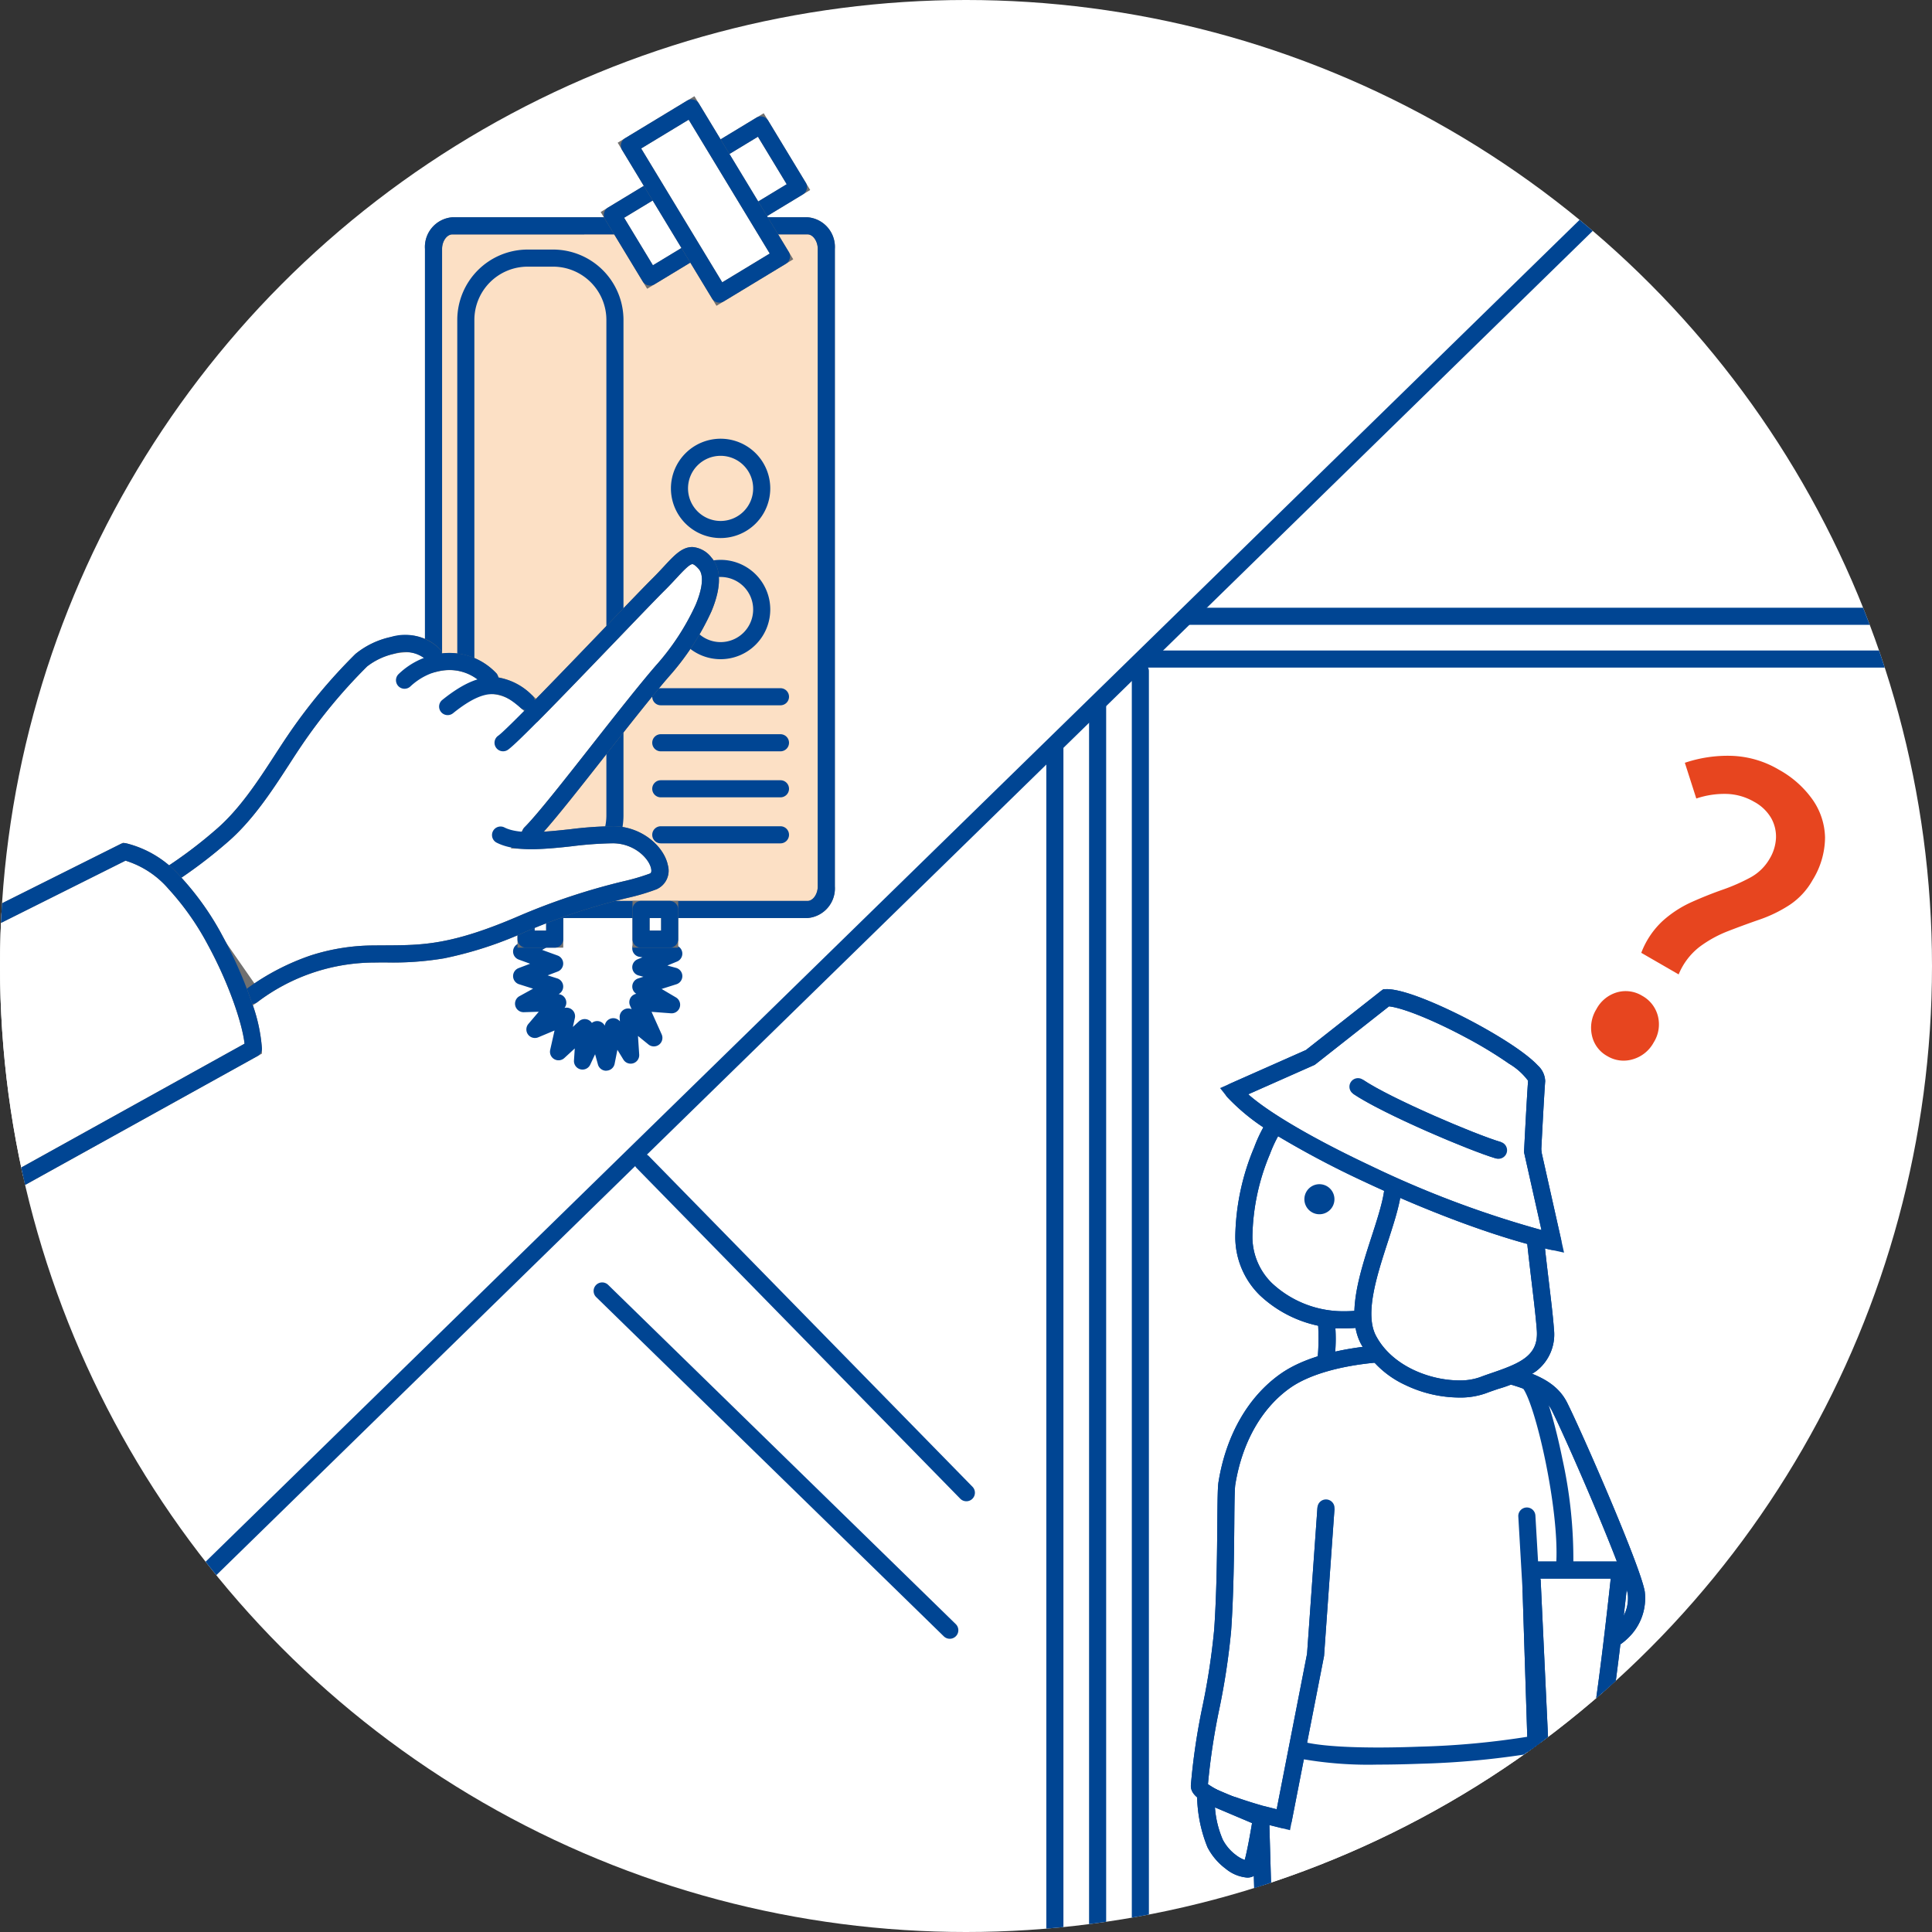 <svg xmlns="http://www.w3.org/2000/svg" xmlns:xlink="http://www.w3.org/1999/xlink" width="226" height="226" viewBox="0 0 226 226">
  <rect x="0" y="0" width="226" height="226" fill="#333333" stroke="none"/>
  <defs>
    <clipPath id="clip-path">
      <circle id="楕円形_45" data-name="楕円形 45" cx="113" cy="113" r="113" transform="translate(884 3684)" fill="#fff"/>
    </clipPath>
    <clipPath id="clip-path-2">
      <rect id="長方形_1277" data-name="長方形 1277" width="239.013" height="218.708" fill="none" stroke="#004593" stroke-width="2"/>
    </clipPath>
    <clipPath id="clip-path-4">
      <rect id="長方形_1288" data-name="長方形 1288" width="133.237" height="136.941" fill="none" stroke="#707070" stroke-width="2"/>
    </clipPath>
  </defs>
  <g id="グループ_1051" data-name="グループ 1051" transform="translate(363 -3732)">
    <circle id="楕円形_25" data-name="楕円形 25" cx="113" cy="113" r="113" transform="translate(-363 3732)" fill="#fff"/>
    <g id="マスクグループ_9" data-name="マスクグループ 9" transform="translate(-1247 48)" clip-path="url(#clip-path)">
      <g id="グループ_215" data-name="グループ 215">
        <path id="パス_4874" data-name="パス 4874" d="M-15.7-11.75a9.842,9.842,0,0,1,.3-4.475,13.078,13.078,0,0,1,1.825-3.6q1.175-1.625,2.4-3.05a22.255,22.255,0,0,0,2.1-2.85A5.771,5.771,0,0,0-8.2-28.8a5.167,5.167,0,0,0-.575-2.475A4.431,4.431,0,0,0-10.425-33a5.089,5.089,0,0,0-2.675-.65,6.777,6.777,0,0,0-3.275.825A10.266,10.266,0,0,0-19.15-30.6l-3.25-2.95A15.668,15.668,0,0,1-18.05-37a11.594,11.594,0,0,1,5.6-1.35,11.766,11.766,0,0,1,5.175,1.075,7.994,7.994,0,0,1,3.45,3.1A9.553,9.553,0,0,1-2.6-29.15a8.443,8.443,0,0,1-.875,3.875A15.881,15.881,0,0,1-5.65-22.05q-1.3,1.5-2.525,3.025A14.049,14.049,0,0,0-10.15-15.75a7.823,7.823,0,0,0-.5,4ZM-13.1.7A3.611,3.611,0,0,1-15.85-.475,4.115,4.115,0,0,1-16.95-3.4a4.006,4.006,0,0,1,1.1-2.925A3.688,3.688,0,0,1-13.1-7.45a3.771,3.771,0,0,1,2.775,1.125A3.957,3.957,0,0,1-9.2-3.4,4.064,4.064,0,0,1-10.325-.475,3.69,3.69,0,0,1-13.1.7Z" transform="translate(1083.713 3813.484) rotate(30)" fill="#e7451f"/>
        <g id="グループ_211" data-name="グループ 211" transform="translate(891.494 3694.292)">
          <g id="グループ_208" data-name="グループ 208">
            <g id="グループ_207" data-name="グループ 207" clip-path="url(#clip-path-2)">
              <path id="線_91" data-name="線 91" d="M0,188a1,1,0,0,1-.715-.3A1,1,0,0,1-.7,186.284l191.473-187a1,1,0,0,1,1.414.017,1,1,0,0,1-.017,1.414L.7,187.714A1,1,0,0,1,0,188Z" transform="translate(1.5 1.5)" fill="#004593"/>
              <path id="パス_817" data-name="パス 817" d="M237.513,217.986a1,1,0,0,1-1-1V62.8H131.543a1,1,0,0,1,0-2h105.97a1,1,0,0,1,1,1V216.986A1,1,0,0,1,237.513,217.986Z" fill="#004593"/>
              <path id="パス_818" data-name="パス 818" d="M232.513,217.986a1,1,0,0,1-1-1V67.8H126.666a1,1,0,0,1,0-2H232.513a1,1,0,0,1,1,1V216.986A1,1,0,0,1,232.513,217.986Z" fill="#004593"/>
              <path id="線_92" data-name="線 92" d="M0,149.757a1,1,0,0,1-1-1V0A1,1,0,0,1,0-1,1,1,0,0,1,1,0V148.757A1,1,0,0,1,0,149.757Z" transform="translate(125.902 68.229)" fill="#004593"/>
              <path id="線_93" data-name="線 93" d="M0,145.766a1,1,0,0,1-1-1V0A1,1,0,0,1,0-1,1,1,0,0,1,1,0V144.766A1,1,0,0,1,0,145.766Z" transform="translate(120.902 72.22)" fill="#004593"/>
              <path id="線_94" data-name="線 94" d="M0,140.889a1,1,0,0,1-1-1V0A1,1,0,0,1,0-1,1,1,0,0,1,1,0V139.889A1,1,0,0,1,0,140.889Z" transform="translate(115.902 77.097)" fill="#004593"/>
            </g>
          </g>
          <path id="線_95" data-name="線 95" d="M37.853,39.673a1,1,0,0,1-.715-.3L-.715.7A1,1,0,0,1-.7-.715,1,1,0,0,1,.715-.7L38.568,37.974a1,1,0,0,1-.715,1.7Z" transform="translate(67.695 125.648)" fill="#004593"/>
          <path id="線_96" data-name="線 96" d="M40.663,40.683a1,1,0,0,1-.7-.284L-.7.716A1,1,0,0,1-.716-.7,1,1,0,0,1,.7-.716L41.361,38.967a1,1,0,0,1-.7,1.716Z" transform="translate(62.947 140.724)" fill="#004593"/>
          <g id="グループ_210" data-name="グループ 210">
            <g id="グループ_209" data-name="グループ 209" clip-path="url(#clip-path-2)">
              <path id="パス_819" data-name="パス 819" d="M147.671,144.271s.333,4.656-.5,6.318,10.808,1.663,13.136.333l-2.661-8.48Z" fill="#fff"/>
              <path id="パス_819_-_アウトライン" data-name="パス 819 - アウトライン" d="M158.336,141.3l3.167,10.092-.7.4c-1.818,1.038-6.756,1.091-7.727,1.091a28.542,28.542,0,0,1-4.012-.245c-1.545-.228-2.363-.582-2.734-1.183a1.322,1.322,0,0,1-.053-1.312c.517-1.033.517-4.105.4-5.8l-.064-.893Zm.735,9.022-2.114-6.736-8.242,1.511a18.793,18.793,0,0,1-.417,5.346,18.984,18.984,0,0,0,4.778.439A26.5,26.5,0,0,0,159.071,150.321Z" fill="#004593"/>
              <path id="パス_820" data-name="パス 820" d="M157.648,141.442a1,1,0,0,1,.953.7l2.661,8.48a1,1,0,0,1-.458,1.168c-1.818,1.038-6.756,1.091-7.727,1.091a28.542,28.542,0,0,1-4.012-.245c-1.545-.228-2.363-.582-2.734-1.183a1.322,1.322,0,0,1-.053-1.312c.517-1.033.517-4.105.4-5.8a1,1,0,0,1,.817-1.055l9.976-1.829A1,1,0,0,1,157.648,141.442Zm1.424,8.879-2.114-6.736-8.242,1.511a18.793,18.793,0,0,1-.417,5.346,18.984,18.984,0,0,0,4.778.439A26.5,26.5,0,0,0,159.071,150.321Z" fill="#004593"/>
              <path id="パス_821" data-name="パス 821" d="M140.411,217.208l-.443-15.3s-7.237-1.988-7.16-3.329c.314-5.5,2.323-12.431,2.726-18.175.5-7.154.274-15.806.5-17.181.832-5.155,3.235-9.435,6.817-11.972,5.309-3.759,16.495-3.691,18.789-2.827,5.92,2.232,11.472,2.162,13.3,5.82s8.48,18.955,8.979,21.781a5.515,5.515,0,0,1-6.651,5.986c-3.159-.665-5.653-6.318-5.653-6.318l1.33,41.29" fill="#fff"/>
              <path id="パス_821_-_アウトライン" data-name="パス 821 - アウトライン" d="M139.411,217.237l-.422-14.567c-.7-.209-1.836-.561-2.977-.982-3.09-1.141-4.268-2.028-4.2-3.163a76.314,76.314,0,0,1,1.372-9.267,81.338,81.338,0,0,0,1.354-8.92c.294-4.2.336-8.927.366-12.38.025-2.795.042-4.282.14-4.89.883-5.468,3.449-9.953,7.226-12.629,3.1-2.2,7.7-3.022,11.011-3.327,3.585-.33,7.247-.17,8.708.38a50.543,50.543,0,0,0,5.359,1.6c3.776.973,7.036,1.813,8.484,4.707,1.74,3.48,8.531,19.005,9.069,22.054a6.415,6.415,0,0,1-1.984,5.5,6.312,6.312,0,0,1-5.858,1.638c-1.463-.308-2.915-1.445-4.32-3.381l1.2,37.342-2,.064-1.33-41.29,1.914-.436a19.769,19.769,0,0,0,1.57,2.775c1.162,1.7,2.36,2.754,3.374,2.968a4.366,4.366,0,0,0,4.055-1.118,4.436,4.436,0,0,0,1.4-3.716c-.465-2.634-7.024-17.778-8.889-21.508-1.04-2.079-3.755-2.779-7.194-3.665a52.885,52.885,0,0,1-5.566-1.666,24.149,24.149,0,0,0-7.819-.26c-4.335.4-7.9,1.453-10.039,2.967-3.336,2.363-5.611,6.381-6.408,11.315-.079.488-.1,2.388-.115,4.589-.031,3.479-.073,8.244-.371,12.5a82.741,82.741,0,0,1-1.384,9.151,77.659,77.659,0,0,0-1.328,8.792,11.257,11.257,0,0,0,3.322,1.549c1.587.563,3.077.974,3.091.978l.713.2.464,16.036Z" fill="#004593"/>
              <path id="パス_822" data-name="パス 822" d="M140.41,218.208a1,1,0,0,1-1-.971l-.422-14.567c-.7-.209-1.836-.561-2.977-.982-3.09-1.141-4.268-2.028-4.2-3.163a76.314,76.314,0,0,1,1.372-9.267,81.338,81.338,0,0,0,1.354-8.92c.294-4.2.336-8.927.366-12.38.025-2.795.042-4.282.14-4.89.883-5.468,3.449-9.953,7.226-12.629,3.1-2.2,7.7-3.022,11.011-3.327,3.585-.33,7.247-.17,8.708.38a50.543,50.543,0,0,0,5.359,1.6c3.776.973,7.036,1.813,8.484,4.707,1.74,3.48,8.531,19.005,9.069,22.054a6.415,6.415,0,0,1-1.984,5.5,6.312,6.312,0,0,1-5.858,1.638c-1.463-.308-2.915-1.445-4.32-3.381l1.2,37.342a1,1,0,0,1-2,.064l-1.33-41.29a1,1,0,0,1,1.914-.436,19.769,19.769,0,0,0,1.57,2.775c1.162,1.7,2.36,2.754,3.374,2.968a4.366,4.366,0,0,0,4.055-1.118,4.436,4.436,0,0,0,1.4-3.716c-.465-2.634-7.024-17.778-8.889-21.508-1.04-2.079-3.755-2.779-7.194-3.665a52.885,52.885,0,0,1-5.566-1.666,24.149,24.149,0,0,0-7.819-.26c-4.335.4-7.9,1.453-10.039,2.967-3.336,2.363-5.611,6.381-6.408,11.315-.079.488-.1,2.388-.115,4.589-.031,3.479-.073,8.244-.371,12.5a82.741,82.741,0,0,1-1.384,9.151,77.659,77.659,0,0,0-1.328,8.792,11.257,11.257,0,0,0,3.322,1.549c1.587.563,3.077.974,3.091.978a1,1,0,0,1,.735.935l.443,15.3a1,1,0,0,1-.971,1.029Z" fill="#004593"/>
              <path id="パス_823" data-name="パス 823" d="M139.968,201.911l2.66.665,3.769-19.287,1.219-17.182" fill="#fff"/>
              <path id="パス_823_-_アウトライン" data-name="パス 823 - アウトライン" d="M143.407,203.8l-3.682-.92.485-1.94,1.638.41,3.555-18.193,1.215-17.121,1.995.142-1.223,17.243Z" fill="#004593"/>
              <path id="パス_824" data-name="パス 824" d="M142.628,203.576a1,1,0,0,1-.243-.03l-2.66-.665a1,1,0,0,1,.485-1.94l1.638.41,3.555-18.193,1.215-17.121a1,1,0,1,1,1.995.142l-1.219,17.182a1,1,0,0,1-.016.121l-3.769,19.287a1,1,0,0,1-.981.808Z" fill="#004593"/>
              <path id="パス_825" data-name="パス 825" d="M144.258,118.119c-2.7,2.084-6.2,9.028-6.249,16.195s8.314,11.146,15.29,9.348,12.795-15.3,12.519-16.769-12.518-15.749-21.56-8.774" fill="#fff"/>
              <path id="パス_825_-_アウトライン" data-name="パス 825 - アウトライン" d="M149.853,145.092h0a14.247,14.247,0,0,1-9.976-3.872,9.544,9.544,0,0,1-2.868-6.913,27.954,27.954,0,0,1,2.209-10.385,16.891,16.891,0,0,1,4.429-6.595,9.837,9.837,0,0,1,6.133-2.116c4.466,0,8.725,2.791,11.513,5.132a33.271,33.271,0,0,1,3.786,3.733,7.6,7.6,0,0,1,1.722,2.631c.042.224.17.9-.916,3.552a40.474,40.474,0,0,1-2.751,5.413c-2.125,3.508-5.513,7.909-9.584,8.959A14.814,14.814,0,0,1,149.853,145.092Zm-.073-27.881a7.881,7.881,0,0,0-4.911,1.7,15.436,15.436,0,0,0-3.807,5.788,25.91,25.91,0,0,0-2.052,9.623,7.584,7.584,0,0,0,2.287,5.489,12.213,12.213,0,0,0,8.556,3.281h0a12.812,12.812,0,0,0,3.2-.4c2.612-.673,5.531-3.446,8.22-7.808a39.019,39.019,0,0,0,2.639-5.086,12.548,12.548,0,0,0,.914-2.721,24.277,24.277,0,0,0-5.032-5.384C157.31,119.649,153.559,117.211,149.78,117.211Z" fill="#004593"/>
              <path id="パス_826" data-name="パス 826" d="M149.78,115.211h0c4.466,0,8.725,2.791,11.513,5.133a33.271,33.271,0,0,1,3.786,3.733,7.6,7.6,0,0,1,1.722,2.631c.042.224.17.9-.916,3.552a40.473,40.473,0,0,1-2.751,5.413c-2.125,3.508-5.513,7.909-9.584,8.959a14.818,14.818,0,0,1-3.7.462,14.245,14.245,0,0,1-9.975-3.872,9.544,9.544,0,0,1-2.868-6.913,27.954,27.954,0,0,1,2.209-10.385,16.891,16.891,0,0,1,4.429-6.595A9.837,9.837,0,0,1,149.78,115.211Zm15.043,11.868a24.278,24.278,0,0,0-5.032-5.384c-2.481-2.046-6.232-4.484-10.011-4.484h0a7.88,7.88,0,0,0-4.911,1.7,15.436,15.436,0,0,0-3.807,5.788,25.91,25.91,0,0,0-2.052,9.623,7.585,7.585,0,0,0,2.288,5.49,12.212,12.212,0,0,0,8.556,3.281,12.817,12.817,0,0,0,3.2-.4c2.612-.673,5.531-3.446,8.22-7.808a39.02,39.02,0,0,0,2.639-5.086A12.548,12.548,0,0,0,164.822,127.079Z" fill="#004593"/>
              <path id="パス_827" data-name="パス 827" d="M148.6,130.126a1.758,1.758,0,1,0-1.887,1.617,1.757,1.757,0,0,0,1.887-1.617" fill="#004593"/>
              <path id="パス_828" data-name="パス 828" d="M140.253,137.655a4.846,4.846,0,0,1,3.187.106" fill="#fff"/>
              <path id="パス_828_-_アウトライン" data-name="パス 828 - アウトライン" fill="#004593"/>
              <path id="パス_829" data-name="パス 829" fill="#004593"/>
              <path id="パス_830" data-name="パス 830" d="M155.263,126.8c1.511,3.708-5.446,14.423-2.679,19.639s10.113,6.56,13.377,5.31,7.635-1.957,7.316-6.484-2.017-14.659-1.461-19.026c.59-4.636-3.806-10.787-13.836-13.071-7.8-1.776-15.354.152-15.24,5.164s11.822,6.746,12.523,8.468" fill="#fff"/>
              <path id="パス_830_-_アウトライン" data-name="パス 830 - アウトライン" d="M163.194,153.188h0a14.788,14.788,0,0,1-6.292-1.462,11.333,11.333,0,0,1-5.2-4.814c-1.753-3.3-.158-8.22,1.25-12.557.925-2.85,1.881-5.8,1.409-7.114a4.008,4.008,0,0,0-.988-.551c-.621-.279-1.435-.587-2.3-.912-3.9-1.475-9.245-3.494-9.335-7.42a5.366,5.366,0,0,1,1.575-3.948,8.957,8.957,0,0,1,3.88-2.187,18.067,18.067,0,0,1,5.212-.7,26.164,26.164,0,0,1,5.8.672c10.47,2.384,15.273,8.934,14.606,14.172-.367,2.88.319,8.627.87,13.244.255,2.133.5,4.147.6,5.586a5.4,5.4,0,0,1-2.091,4.911,14.946,14.946,0,0,1-4.428,2.067c-.5.172-.981.335-1.437.51A8.9,8.9,0,0,1,163.194,153.188Zm-10.787-39.664c-3.45,0-6.243.832-7.662,2.284a3.321,3.321,0,0,0-1.005,2.5c.025,1.075.85,2.1,2.523,3.124a33.641,33.641,0,0,0,5.52,2.47c2.7,1.02,4.013,1.553,4.406,2.519.8,1.963-.19,5.014-1.336,8.546-1.285,3.959-2.741,8.446-1.385,11,1.9,3.582,6.374,5.214,9.726,5.214h0a6.921,6.921,0,0,0,2.41-.369c.49-.188,1.006-.364,1.505-.535,3.353-1.146,5.375-2.051,5.171-4.945-.1-1.39-.335-3.381-.587-5.489-.594-4.972-1.266-10.608-.868-13.733.27-2.123-.7-4.53-2.669-6.6-1.655-1.745-4.8-4.093-10.4-5.367A24.162,24.162,0,0,0,152.407,113.525Z" fill="#004593"/>
              <path id="パス_831" data-name="パス 831" d="M152.407,111.525a26.163,26.163,0,0,1,5.8.672c10.47,2.384,15.273,8.934,14.606,14.172-.367,2.88.319,8.627.87,13.244.255,2.133.5,4.147.6,5.586a5.4,5.4,0,0,1-2.091,4.911,14.947,14.947,0,0,1-4.428,2.068c-.5.172-.981.335-1.437.51a8.906,8.906,0,0,1-3.125.5,14.787,14.787,0,0,1-6.292-1.462,11.333,11.333,0,0,1-5.2-4.814c-1.753-3.3-.158-8.22,1.25-12.557.925-2.85,1.881-5.8,1.409-7.114a4.008,4.008,0,0,0-.988-.551c-.621-.279-1.435-.587-2.3-.912-3.9-1.475-9.245-3.494-9.335-7.42a5.366,5.366,0,0,1,1.575-3.948,8.957,8.957,0,0,1,3.88-2.187A18.067,18.067,0,0,1,152.407,111.525Zm10.786,39.664a6.922,6.922,0,0,0,2.41-.369c.49-.188,1.006-.364,1.505-.535,3.353-1.146,5.375-2.051,5.171-4.945-.1-1.39-.335-3.381-.587-5.489-.594-4.972-1.266-10.608-.868-13.733.27-2.123-.7-4.53-2.669-6.6-1.655-1.745-4.8-4.093-10.4-5.367a24.162,24.162,0,0,0-5.351-.623c-3.45,0-6.243.832-7.662,2.284a3.321,3.321,0,0,0-1.005,2.5c.025,1.075.85,2.1,2.523,3.124a33.64,33.64,0,0,0,5.52,2.47c2.7,1.02,4.013,1.553,4.406,2.519.8,1.963-.19,5.014-1.336,8.546-1.285,3.959-2.741,8.446-1.385,11C155.368,149.557,159.841,151.188,163.194,151.188Z" fill="#004593"/>
              <path id="パス_832" data-name="パス 832" d="M136.811,117.379c3.8,4.8,25.363,14.959,37.337,17.548l-2.358-10.52s.306-6.147.472-8.3-13.926-9.743-17.6-9.692l-8.876,6.988Z" fill="#fff"/>
              <path id="パス_832_-_アウトライン" data-name="パス 832 - アウトライン" d="M154.7,105.413c2.452,0,7.627,2.553,9.154,3.335,3.088,1.582,6.956,3.885,8.551,5.607a2.579,2.579,0,0,1,.853,1.827c-.15,1.941-.417,7.224-.464,8.14l2.67,11.914-1.529-.331c-5.682-1.228-13.887-4.226-21.949-8.019a109.078,109.078,0,0,1-9.944-5.251A24.15,24.15,0,0,1,136.027,118l-.8-1.012,10.043-4.45,9.043-7.12.339,0Zm16.556,10.712a7.528,7.528,0,0,0-2.21-1.979,48.923,48.923,0,0,0-5.034-3.057c-3.793-2.033-7.4-3.49-9.024-3.659l-8.682,6.835-7.785,3.45c2.4,2.143,7.655,5.227,14.317,8.361a118.827,118.827,0,0,0,19.984,7.514l-2.039-9.1.007-.136C170.8,124.109,171.091,118.345,171.258,116.125Z" fill="#004593"/>
              <path id="パス_833" data-name="パス 833" d="M154.7,105.413c2.452,0,7.627,2.553,9.154,3.335,3.088,1.582,6.956,3.885,8.551,5.607a2.579,2.579,0,0,1,.853,1.827c-.15,1.941-.417,7.224-.464,8.14l2.328,10.387a1,1,0,0,1-1.187,1.2c-5.682-1.228-13.887-4.226-21.949-8.019a109.078,109.078,0,0,1-9.944-5.251A24.15,24.15,0,0,1,136.027,118a1,1,0,0,1,.379-1.535l8.862-3.927,8.777-6.91a1,1,0,0,1,.6-.214Zm16.556,10.712a7.528,7.528,0,0,0-2.21-1.979,48.923,48.923,0,0,0-5.034-3.057c-3.793-2.033-7.4-3.49-9.024-3.659l-8.583,6.758a1,1,0,0,1-.213.129l-7.671,3.4c2.4,2.143,7.655,5.227,14.317,8.361a118.827,118.827,0,0,0,19.984,7.514l-2.009-8.963a1,1,0,0,1-.023-.268C170.8,124.109,171.091,118.345,171.258,116.125Z" fill="#004593"/>
              <path id="パス_834" data-name="パス 834" d="M151.361,116.831c3.328,2.257,13.339,6.53,16.438,7.435" fill="#fff"/>
              <path id="パス_834_-_アウトライン" data-name="パス 834 - アウトライン" d="M167.519,125.226c-3.07-.9-13.256-5.219-16.719-7.567L151.922,116c3.263,2.213,13.26,6.457,16.157,7.3Z" fill="#004593"/>
              <path id="パス_835" data-name="パス 835" d="M167.8,125.266a1,1,0,0,1-.281-.04c-3.07-.9-13.256-5.219-16.719-7.567A1,1,0,0,1,151.922,116c3.263,2.213,13.26,6.457,16.157,7.3a1,1,0,0,1-.28,1.96Z" fill="#004593"/>
              <path id="線_97" data-name="線 97" d="M.5,9.646A1,1,0,0,1-.5,8.7L-1,.058A1,1,0,0,1-.058-1,1,1,0,0,1,1-.058l.5,8.646A1,1,0,0,1,.557,9.644Z" transform="translate(171.113 167.05)" fill="#004593"/>
              <path id="パス_836" data-name="パス 836" d="M140.078,202.354l-6.54-2.771a15.707,15.707,0,0,0,1.108,5.764c1.109,2.217,3.769,3.547,4.213,2.771a41.957,41.957,0,0,0,1.219-5.764" fill="#fff"/>
              <path id="パス_836_-_アウトライン" data-name="パス 836 - アウトライン" d="M138.374,209.341h0a4.512,4.512,0,0,1-2.479-1.027,7.319,7.319,0,0,1-2.142-2.519,16.554,16.554,0,0,1-1.214-6.211v-1.51l8.648,3.664-.12.77c0,.013-.2,1.277-.448,2.62a12.884,12.884,0,0,1-.89,3.486A1.5,1.5,0,0,1,138.374,209.341Zm-3.746-8.21a11.567,11.567,0,0,0,.913,3.769,5.283,5.283,0,0,0,1.551,1.812,3.793,3.793,0,0,0,1.017.569c.247-.861.615-2.857.858-4.312Z" fill="#004593"/>
              <path id="パス_837" data-name="パス 837" d="M133.538,198.583a1,1,0,0,1,.39.079l6.54,2.771a1,1,0,0,1,.6,1.074c0,.013-.2,1.277-.448,2.62a12.884,12.884,0,0,1-.89,3.486,1.5,1.5,0,0,1-1.354.727,4.511,4.511,0,0,1-2.48-1.027,7.319,7.319,0,0,1-2.142-2.519,16.554,16.554,0,0,1-1.214-6.211,1,1,0,0,1,1-1Zm5.428,4.386-4.338-1.838a11.568,11.568,0,0,0,.913,3.769,5.283,5.283,0,0,0,1.551,1.812,3.793,3.793,0,0,0,1.017.569C138.355,206.419,138.723,204.424,138.966,202.969Z" fill="#004593"/>
              <path id="パス_838" data-name="パス 838" d="M153.672,196.126a44.884,44.884,0,0,1-8.945-.668,1,1,0,0,1,.458-1.947c2.4.564,7.285.752,13.408.515a95.121,95.121,0,0,0,12.756-1.184,1,1,0,1,1,.419,1.956,97,97,0,0,1-13.1,1.227C157.311,196.076,155.541,196.126,153.672,196.126Z" fill="#004593"/>
              <path id="パス_839" data-name="パス 839" d="M171.725,174.532l1,21.283s5.154.831,6.152-.5,3.159-21.948,3.159-21.948h-9.976" fill="#fff"/>
              <path id="パス_839_-_アウトライン" data-name="パス 839 - アウトライン" d="M175.908,197.072q-.248,0-.512-.008a24.373,24.373,0,0,1-2.832-.262l-.8-.129-1.036-22.094,2-.094.959,20.448c.46.052,1.073.109,1.711.13a5.083,5.083,0,0,0,2.666-.334c.156-.354.677-2.16,1.812-11.29.46-3.7.86-7.315,1.05-9.071h-8.863v-2h11.086l-.116,1.1c-.005.052-.549,5.225-1.208,10.495-1.363,10.9-1.872,11.584-2.145,11.949C179.086,196.7,177.883,197.072,175.908,197.072Z" fill="#004593"/>
              <path id="パス_840" data-name="パス 840" d="M175.908,197.072q-.248,0-.512-.008a24.373,24.373,0,0,1-2.832-.262,1,1,0,0,1-.84-.94l-1-21.283a1.072,1.072,0,0,0,.332-1.211,1,1,0,0,1,1-1h9.976a1,1,0,0,1,.995,1.1c-.005.052-.549,5.225-1.208,10.495-1.363,10.9-1.872,11.584-2.145,11.949C179.086,196.7,177.883,197.072,175.908,197.072Zm-2.225-2.138c.46.052,1.073.109,1.711.13a5.083,5.083,0,0,0,2.666-.334c.156-.354.677-2.16,1.812-11.29.46-3.7.86-7.315,1.05-9.071h-8.21a1.011,1.011,0,0,1,.012.117Z" fill="#004593"/>
              <path id="パス_841" data-name="パス 841" d="M175.551,173.536H175.5a1,1,0,0,1-.945-1.052c.343-6.347-2.423-18.508-3.945-20.444a1,1,0,0,1,1.573-1.236c1.443,1.836,2.724,7.769,3.083,9.544a54.407,54.407,0,0,1,1.286,12.244A1,1,0,0,1,175.551,173.536Z" fill="#004593"/>
            </g>
          </g>
        </g>
        <g id="グループ_214" data-name="グループ 214" transform="translate(848.763 3695.283)">
          <path id="パス_842" data-name="パス 842" d="M117.362,125.456a1,1,0,0,1-.963-.732l-.332-1.2-.572,1.227a1,1,0,0,1-1.9-.488l.094-1.418-1.221,1.125a1,1,0,0,1-1.654-.954l.508-2.269-1.909.8a1,1,0,0,1-1.148-1.57l1.211-1.422-1.746.053a1,1,0,0,1-.513-1.875l1.592-.877-1.638-.519a1,1,0,0,1-.053-1.888l1.348-.512-1.335-.486a1,1,0,0,1-.146-1.813l2.3-1.284a1,1,0,1,1,.976,1.746l-.391.219,1.809.658a1,1,0,0,1,.013,1.874l-1.176.447,1.123.356a1,1,0,0,1,.18,1.829l-.018.01a1,1,0,0,1,.687,1.611,1,1,0,0,1,1.211,1.19l-.232,1.036.709-.654a1,1,0,0,1,1.513.186,1,1,0,0,1,1.508.32l.014-.069a1,1,0,0,1,1.758-.435l-.029-.444a1,1,0,0,1,1.4-.98l-.182-.406a1,1,0,0,1,.727-1.393,1,1,0,0,1,.227-1.8l.605-.192-.563-.152a1,1,0,0,1-.121-1.89l.568-.234-.343-.054a1,1,0,0,1-.233-1.909l2.6-1.1a1,1,0,0,1,1.171,1.545l.633.1a1,1,0,0,1,.224,1.912l-1.133.467,1.013.273a1,1,0,0,1,.042,1.919l-1.728.547,1.677.991a1,1,0,0,1-.584,1.858l-2.27-.172,1.184,2.635a1,1,0,0,1-1.542,1.187l-1.229-1,.143,2.176a1,1,0,0,1-1.85.589l-.7-1.145-.326,1.64a1,1,0,0,1-.943.8Z" transform="translate(-11.217 -11.486)" fill="#004593"/>
          <g id="グループ_213" data-name="グループ 213">
            <g id="グループ_212" data-name="グループ 212" clip-path="url(#clip-path-4)">
              <path id="パス_843" data-name="パス 843" d="M141.91,94.171a2.494,2.494,0,0,1-2.2,2.7H98.165a2.5,2.5,0,0,1-2.2-2.7V19.595a2.5,2.5,0,0,1,2.2-2.7h41.547a2.494,2.494,0,0,1,2.2,2.7Z" transform="translate(-10.016 -1.763)" fill="#fce0c5"/>
              <path id="パス_843_-_アウトライン" data-name="パス 843 - アウトライン" d="M139.712,97.869H98.165a3.48,3.48,0,0,1-3.2-3.7V19.595a3.48,3.48,0,0,1,3.2-3.7h41.547a3.48,3.48,0,0,1,3.2,3.7V94.171A3.48,3.48,0,0,1,139.712,97.869ZM98.165,17.9c-.638,0-1.2.794-1.2,1.7V94.171c0,.9.56,1.7,1.2,1.7h41.547c.638,0,1.2-.794,1.2-1.7V19.595c0-.9-.56-1.7-1.2-1.7Z" transform="translate(-10.016 -1.763)" fill="#707070"/>
              <path id="パス_844" data-name="パス 844" d="M139.712,97.869H98.165a3.48,3.48,0,0,1-3.2-3.7V19.595a3.48,3.48,0,0,1,3.2-3.7h41.547a3.48,3.48,0,0,1,3.2,3.7V94.171A3.48,3.48,0,0,1,139.712,97.869ZM98.165,17.9c-.638,0-1.2.794-1.2,1.7V94.171c0,.9.56,1.7,1.2,1.7h41.547c.638,0,1.2-.794,1.2-1.7V19.595c0-.9-.56-1.7-1.2-1.7Z" transform="translate(-10.016 -1.763)" fill="#004593"/>
              <path id="長方形_1279" data-name="長方形 1279" d="M7.23-1h2.982a8.239,8.239,0,0,1,8.23,8.23V65.188a8.239,8.239,0,0,1-8.23,8.23H7.23A8.239,8.239,0,0,1-1,65.188V7.23A8.239,8.239,0,0,1,7.23-1Zm2.982,72.418a6.237,6.237,0,0,0,6.23-6.23V7.23A6.237,6.237,0,0,0,10.212,1H7.23A6.237,6.237,0,0,0,1,7.23V65.188a6.237,6.237,0,0,0,6.23,6.23Z" transform="translate(89.728 18.91)" fill="#004593"/>
              <path id="パス_845" data-name="パス 845" d="M132.9,60.642a5.81,5.81,0,1,1-5.811,5.81A5.817,5.817,0,0,1,132.9,60.642Zm0,9.621a3.81,3.81,0,1,0-3.811-3.81A3.815,3.815,0,0,0,132.9,70.263Z" transform="translate(-13.369 -6.434)" fill="#004593"/>
              <path id="パス_846" data-name="パス 846" d="M132.9,44.819a5.81,5.81,0,1,1-5.811,5.81A5.817,5.817,0,0,1,132.9,44.819Zm0,9.621a3.81,3.81,0,1,0-3.811-3.81A3.815,3.815,0,0,0,132.9,54.44Z" transform="translate(-13.369 -4.782)" fill="#004593"/>
              <path id="線_98" data-name="線 98" d="M14,1H0A1,1,0,0,1-1,0,1,1,0,0,1,0-1H14a1,1,0,0,1,1,1A1,1,0,0,1,14,1Z" transform="translate(112.534 70.22)" fill="#004593"/>
              <path id="線_99" data-name="線 99" d="M14,1H0A1,1,0,0,1-1,0,1,1,0,0,1,0-1H14a1,1,0,0,1,1,1A1,1,0,0,1,14,1Z" transform="translate(112.534 75.604)" fill="#004593"/>
              <path id="線_100" data-name="線 100" d="M14,1H0A1,1,0,0,1-1,0,1,1,0,0,1,0-1H14a1,1,0,0,1,1,1A1,1,0,0,1,14,1Z" transform="translate(112.534 80.987)" fill="#004593"/>
              <path id="線_101" data-name="線 101" d="M14,1H0A1,1,0,0,1-1,0,1,1,0,0,1,0-1H14a1,1,0,0,1,1,1A1,1,0,0,1,14,1Z" transform="translate(112.534 86.371)" fill="#004593"/>
              <rect id="長方形_1280" data-name="長方形 1280" width="3.35" height="3.468" transform="translate(96.774 95.106)" fill="#fff"/>
              <path id="長方形_1280_-_アウトライン" data-name="長方形 1280 - アウトライン" d="M-1-1H4.35V4.468H-1ZM2.35,1H1V2.468H2.35Z" transform="translate(96.774 95.106)" fill="#707070"/>
              <path id="長方形_1281" data-name="長方形 1281" d="M0-1H3.35a1,1,0,0,1,1,1V3.468a1,1,0,0,1-1,1H0a1,1,0,0,1-1-1V0A1,1,0,0,1,0-1ZM2.35,1H1V2.468H2.35Z" transform="translate(96.774 95.106)" fill="#004593"/>
              <rect id="長方形_1282" data-name="長方形 1282" width="3.35" height="3.468" transform="translate(110.224 95.106)" fill="#fff"/>
              <path id="長方形_1282_-_アウトライン" data-name="長方形 1282 - アウトライン" d="M-1-1H4.35V4.468H-1ZM2.35,1H1V2.468H2.35Z" transform="translate(110.224 95.106)" fill="#707070"/>
              <path id="長方形_1283" data-name="長方形 1283" d="M0-1H3.35a1,1,0,0,1,1,1V3.468a1,1,0,0,1-1,1H0a1,1,0,0,1-1-1V0A1,1,0,0,1,0-1ZM2.35,1H1V2.468H2.35Z" transform="translate(110.224 95.106)" fill="#004593"/>
              <path id="パス_847" data-name="パス 847" d="M61.423,97.4l9.736,14a23.746,23.746,0,0,1,14.314-4.829c5.041-.064,8.385.307,17.273-3.526,8.01-3.454,13.133-4.03,15.294-4.956s-.266-5.416-4.646-5.468c-3.194-.039-7.148.8-10.22.674l.539-.845C106.39,89.8,114.789,78.493,119.105,73.5s6.9-10.5,5.027-12.626-2.767-.2-5.443,2.456c-1.9,1.885-9.485,9.888-14.285,14.759L103.2,77.018a6.112,6.112,0,0,0-3.851-1.849l-.387-.777a6.541,6.541,0,0,0-6.241-1.859l-.351-.947c-2.626-2.773-7.358-.418-8.451.615a63.485,63.485,0,0,0-7.855,9.479c-2.281,3.359-4.917,8.053-8.562,11.151A53.019,53.019,0,0,1,61.423,97.4" transform="translate(-6.411 -6.259)" fill="#fff"/>
              <path id="パス_847_-_アウトライン" data-name="パス 847 - アウトライン" d="M70.911,112.8,59.994,97.1l.91-.552a52.855,52.855,0,0,0,5.945-4.477c2.8-2.382,5.008-5.78,6.953-8.778.5-.767.967-1.491,1.43-2.172a63.9,63.9,0,0,1,7.995-9.644,9.843,9.843,0,0,1,5.9-2.193A5.3,5.3,0,0,1,93.091,70.9l.14.148.135.364a7.769,7.769,0,0,1,.872-.05,7.576,7.576,0,0,1,5.425,2.323l.116.116.208.418a7.6,7.6,0,0,1,3.861,2.043l.011.01.5.443c2.461-2.51,5.467-5.64,8.146-8.428,2.464-2.565,4.592-4.78,5.482-5.662.493-.489.933-.963,1.322-1.381,1.227-1.321,2.113-2.275,3.333-2.275a3.107,3.107,0,0,1,2.242,1.249c.809.919,1.462,2.756-.021,6.288a30.382,30.382,0,0,1-5,7.652c-1.926,2.227-4.7,5.755-7.379,9.168-2.832,3.6-5.532,7.041-7.221,8.937,1.01-.063,2.077-.177,3.12-.289a44.094,44.094,0,0,1,5.026-.35c3.381.04,5.939,2.41,6.371,4.583a2.369,2.369,0,0,1-1.344,2.8,25.08,25.08,0,0,1-3.374,1,74.285,74.285,0,0,0-11.918,3.956,44.449,44.449,0,0,1-9.567,3.12,36.055,36.055,0,0,1-6.735.478c-.438,0-.892,0-1.355.01a22.73,22.73,0,0,0-13.753,4.648Zm-8.079-15.12,8.582,12.341A27.288,27.288,0,0,1,78,106.74a24.34,24.34,0,0,1,7.461-1.168c.471-.006.928-.008,1.37-.01,4.269-.02,7.641-.037,15.519-3.434a76.08,76.08,0,0,1,12.216-4.057,24.781,24.781,0,0,0,3.08-.9c.092-.039.262-.112.17-.576-.238-1.2-1.954-2.944-4.434-2.973h-.2a45.225,45.225,0,0,0-4.585.34,46.266,46.266,0,0,1-4.745.348c-.247,0-.488,0-.716-.015l-1.735-.073,1.533-2.4.079-.078c1.429-1.417,4.718-5.6,7.9-9.652,2.7-3.431,5.483-6.978,7.439-9.24a28.369,28.369,0,0,0,4.669-7.118c.832-1.982.964-3.51.363-4.193-.479-.544-.7-.571-.741-.571-.348,0-1.156.869-1.868,1.636-.4.432-.856.922-1.379,1.44-.873.866-2.993,3.072-5.448,5.628-2.93,3.049-6.25,6.506-8.829,9.123l-.666.676-1.913-1.7a5.187,5.187,0,0,0-3.212-1.6l-.606-.011-.582-1.168a5.51,5.51,0,0,0-3.9-1.628,5.951,5.951,0,0,0-1.3.148l-.853.192L91.5,72.139a3.352,3.352,0,0,0-2.377-.857A7.969,7.969,0,0,0,84.6,72.928a61.773,61.773,0,0,0-7.715,9.315c-.451.664-.915,1.379-1.406,2.137-2.02,3.113-4.309,6.642-7.336,9.214A62.237,62.237,0,0,1,62.833,97.676Z" transform="translate(-6.411 -6.259)" fill="#707070"/>
              <path id="パス_848" data-name="パス 848" d="M72.295,116.206a1,1,0,0,1-.575-1.819,28.23,28.23,0,0,1,7.414-3.843,24.326,24.326,0,0,1,7.461-1.167c.471-.006.928-.008,1.37-.01,4.269-.02,7.641-.037,15.519-3.434a76.077,76.077,0,0,1,12.216-4.057,24.78,24.78,0,0,0,3.08-.9c.092-.039.262-.112.17-.575-.238-1.2-1.954-2.944-4.434-2.974a42.464,42.464,0,0,0-4.79.341c-3.407.367-6.626.714-8.847-.414a1,1,0,0,1,.906-1.783c1.691.859,4.76.529,7.727.209a43.878,43.878,0,0,1,5.028-.353c3.381.041,5.94,2.411,6.372,4.584a2.369,2.369,0,0,1-1.344,2.8,25.08,25.08,0,0,1-3.374,1,74.283,74.283,0,0,0-11.918,3.956,44.45,44.45,0,0,1-9.567,3.12,36.055,36.055,0,0,1-6.735.478c-.438,0-.892,0-1.355.01a22.719,22.719,0,0,0-13.753,4.648A1,1,0,0,1,72.295,116.206Z" transform="translate(-7.545 -10.064)" fill="#004593"/>
              <path id="パス_849" data-name="パス 849" d="M108.267,93.45a1,1,0,0,1-.7-1.71c1.429-1.417,4.72-5.6,7.9-9.655,2.695-3.429,5.481-6.976,7.437-9.237a28.383,28.383,0,0,0,4.67-7.119c.832-1.982.964-3.51.363-4.193-.476-.541-.7-.571-.739-.571h0c-.348,0-1.155.869-1.867,1.636-.4.432-.856.922-1.379,1.44-.871.864-2.986,3.065-5.434,5.614-6.658,6.932-11.836,12.292-12.9,13.028a1,1,0,1,1-1.139-1.644c.981-.679,8.25-8.247,12.594-12.769,2.457-2.558,4.58-4.768,5.468-5.649.493-.489.933-.963,1.321-1.381,1.235-1.33,2.129-2.291,3.362-2.275a3.127,3.127,0,0,1,2.214,1.249c.809.919,1.463,2.756-.02,6.289a30.4,30.4,0,0,1-5,7.653c-1.925,2.226-4.7,5.753-7.377,9.164-3.368,4.287-6.55,8.335-8.066,9.839A1,1,0,0,1,108.267,93.45Z" transform="translate(-10.964 -6.259)" fill="#004593"/>
              <path id="パス_850" data-name="パス 850" d="M97.813,80.4a1,1,0,0,1-.628-1.779c2.34-1.885,4.263-2.736,6.051-2.678a7.115,7.115,0,0,1,4.411,2.094,1,1,0,1,1-1.306,1.514c-2.077-1.792-3.749-2.716-7.9.628A1,1,0,0,1,97.813,80.4Z" transform="translate(-10.209 -8.03)" fill="#004593"/>
              <path id="パス_851" data-name="パス 851" d="M92.179,76.99a1,1,0,0,1-.685-1.729,8.875,8.875,0,0,1,5.412-2.446,7.532,7.532,0,0,1,5.967,2.311,1,1,0,0,1-1.412,1.416c-2.8-2.8-6.421-1.868-8.6.177A1,1,0,0,1,92.179,76.99Z" transform="translate(-9.621 -7.702)" fill="#004593"/>
              <path id="パス_852" data-name="パス 852" d="M61.424,99.6a1,1,0,0,1-.519-1.855A52.854,52.854,0,0,0,66.85,93.27c2.806-2.382,5.01-5.782,6.956-8.781.5-.765.965-1.489,1.427-2.169a63.846,63.846,0,0,1,7.994-9.644,9.825,9.825,0,0,1,4.119-1.984A5.757,5.757,0,0,1,93.091,72.1a1,1,0,0,1-1.452,1.375,3.827,3.827,0,0,0-3.854-.831A7.991,7.991,0,0,0,84.6,74.129a62.752,62.752,0,0,0-7.714,9.315c-.45.663-.913,1.377-1.4,2.134-2.02,3.115-4.31,6.645-7.339,9.217a53.6,53.6,0,0,1-6.2,4.662A1,1,0,0,1,61.424,99.6Z" transform="translate(-6.411 -7.461)" fill="#004593"/>
              <rect id="長方形_1284" data-name="長方形 1284" width="20.307" height="8.5" transform="matrix(0.855, -0.518, 0.518, 0.855, 106.873, 13.855)" fill="#fff"/>
              <path id="長方形_1284_-_アウトライン" data-name="長方形 1284 - アウトライン" d="M-1-1H21.307V9.5H-1ZM19.307,1H1V7.5H19.307Z" transform="matrix(0.855, -0.518, 0.518, 0.855, 106.873, 13.855)" fill="#707070"/>
              <path id="長方形_1285" data-name="長方形 1285" d="M0-1H20.307a1,1,0,0,1,1,1V8.5a1,1,0,0,1-1,1H0a1,1,0,0,1-1-1V0A1,1,0,0,1,0-1ZM19.307,1H1V7.5H19.307Z" transform="matrix(0.855, -0.518, 0.518, 0.855, 106.873, 13.855)" fill="#004593"/>
              <rect id="長方形_1286" data-name="長方形 1286" width="8.5" height="20.307" transform="translate(108.864 5.747) rotate(-31.205)" fill="#fff"/>
              <path id="長方形_1286_-_アウトライン" data-name="長方形 1286 - アウトライン" d="M-1-1H9.5V21.307H-1ZM7.5,1H1V19.307H7.5Z" transform="translate(108.864 5.747) rotate(-31.205)" fill="#707070"/>
              <path id="長方形_1287" data-name="長方形 1287" d="M0-1H8.5a1,1,0,0,1,1,1V20.307a1,1,0,0,1-1,1H0a1,1,0,0,1-1-1V0A1,1,0,0,1,0-1ZM7.5,1H1V19.307H7.5Z" transform="translate(108.864 5.747) rotate(-31.205)" fill="#004593"/>
              <path id="パス_853" data-name="パス 853" d="M1.5,122.86,49.947,98.636c8.339,1.589,15.09,18.665,15.09,23.033L21.355,145.893" transform="translate(-0.157 -10.295)" fill="#fff"/>
              <path id="パス_853_-_アウトライン" data-name="パス 853 - アウトライン" d="M21.84,146.767l-.97-1.749L64,121.1c-.248-2.311-1.83-7.045-4.262-11.51a31.65,31.65,0,0,0-4.642-6.607,10.86,10.86,0,0,0-5.02-3.293L1.947,123.754l-.894-1.789L49.8,97.59l.332.063a12.36,12.36,0,0,1,6.412,3.947,33.178,33.178,0,0,1,4.951,7.031,49.706,49.706,0,0,1,3.3,7.5,19.588,19.588,0,0,1,1.239,5.541v.589Z" transform="translate(-0.157 -10.295)" fill="#707070"/>
              <path id="パス_854" data-name="パス 854" d="M21.356,146.893a1,1,0,0,1-.486-1.875L64,121.1c-.248-2.311-1.83-7.045-4.262-11.51a31.65,31.65,0,0,0-4.642-6.607,10.86,10.86,0,0,0-5.02-3.293L1.947,123.754a1,1,0,0,1-.894-1.789L49.5,97.742a1,1,0,0,1,.634-.088,12.36,12.36,0,0,1,6.412,3.947,33.178,33.178,0,0,1,4.951,7.031,49.706,49.706,0,0,1,3.3,7.5,19.588,19.588,0,0,1,1.239,5.541,1,1,0,0,1-.515.875L21.84,146.767A1,1,0,0,1,21.356,146.893Z" transform="translate(-0.157 -10.295)" fill="#004593"/>
            </g>
          </g>
        </g>
      </g>
    </g>
  </g>
</svg>
